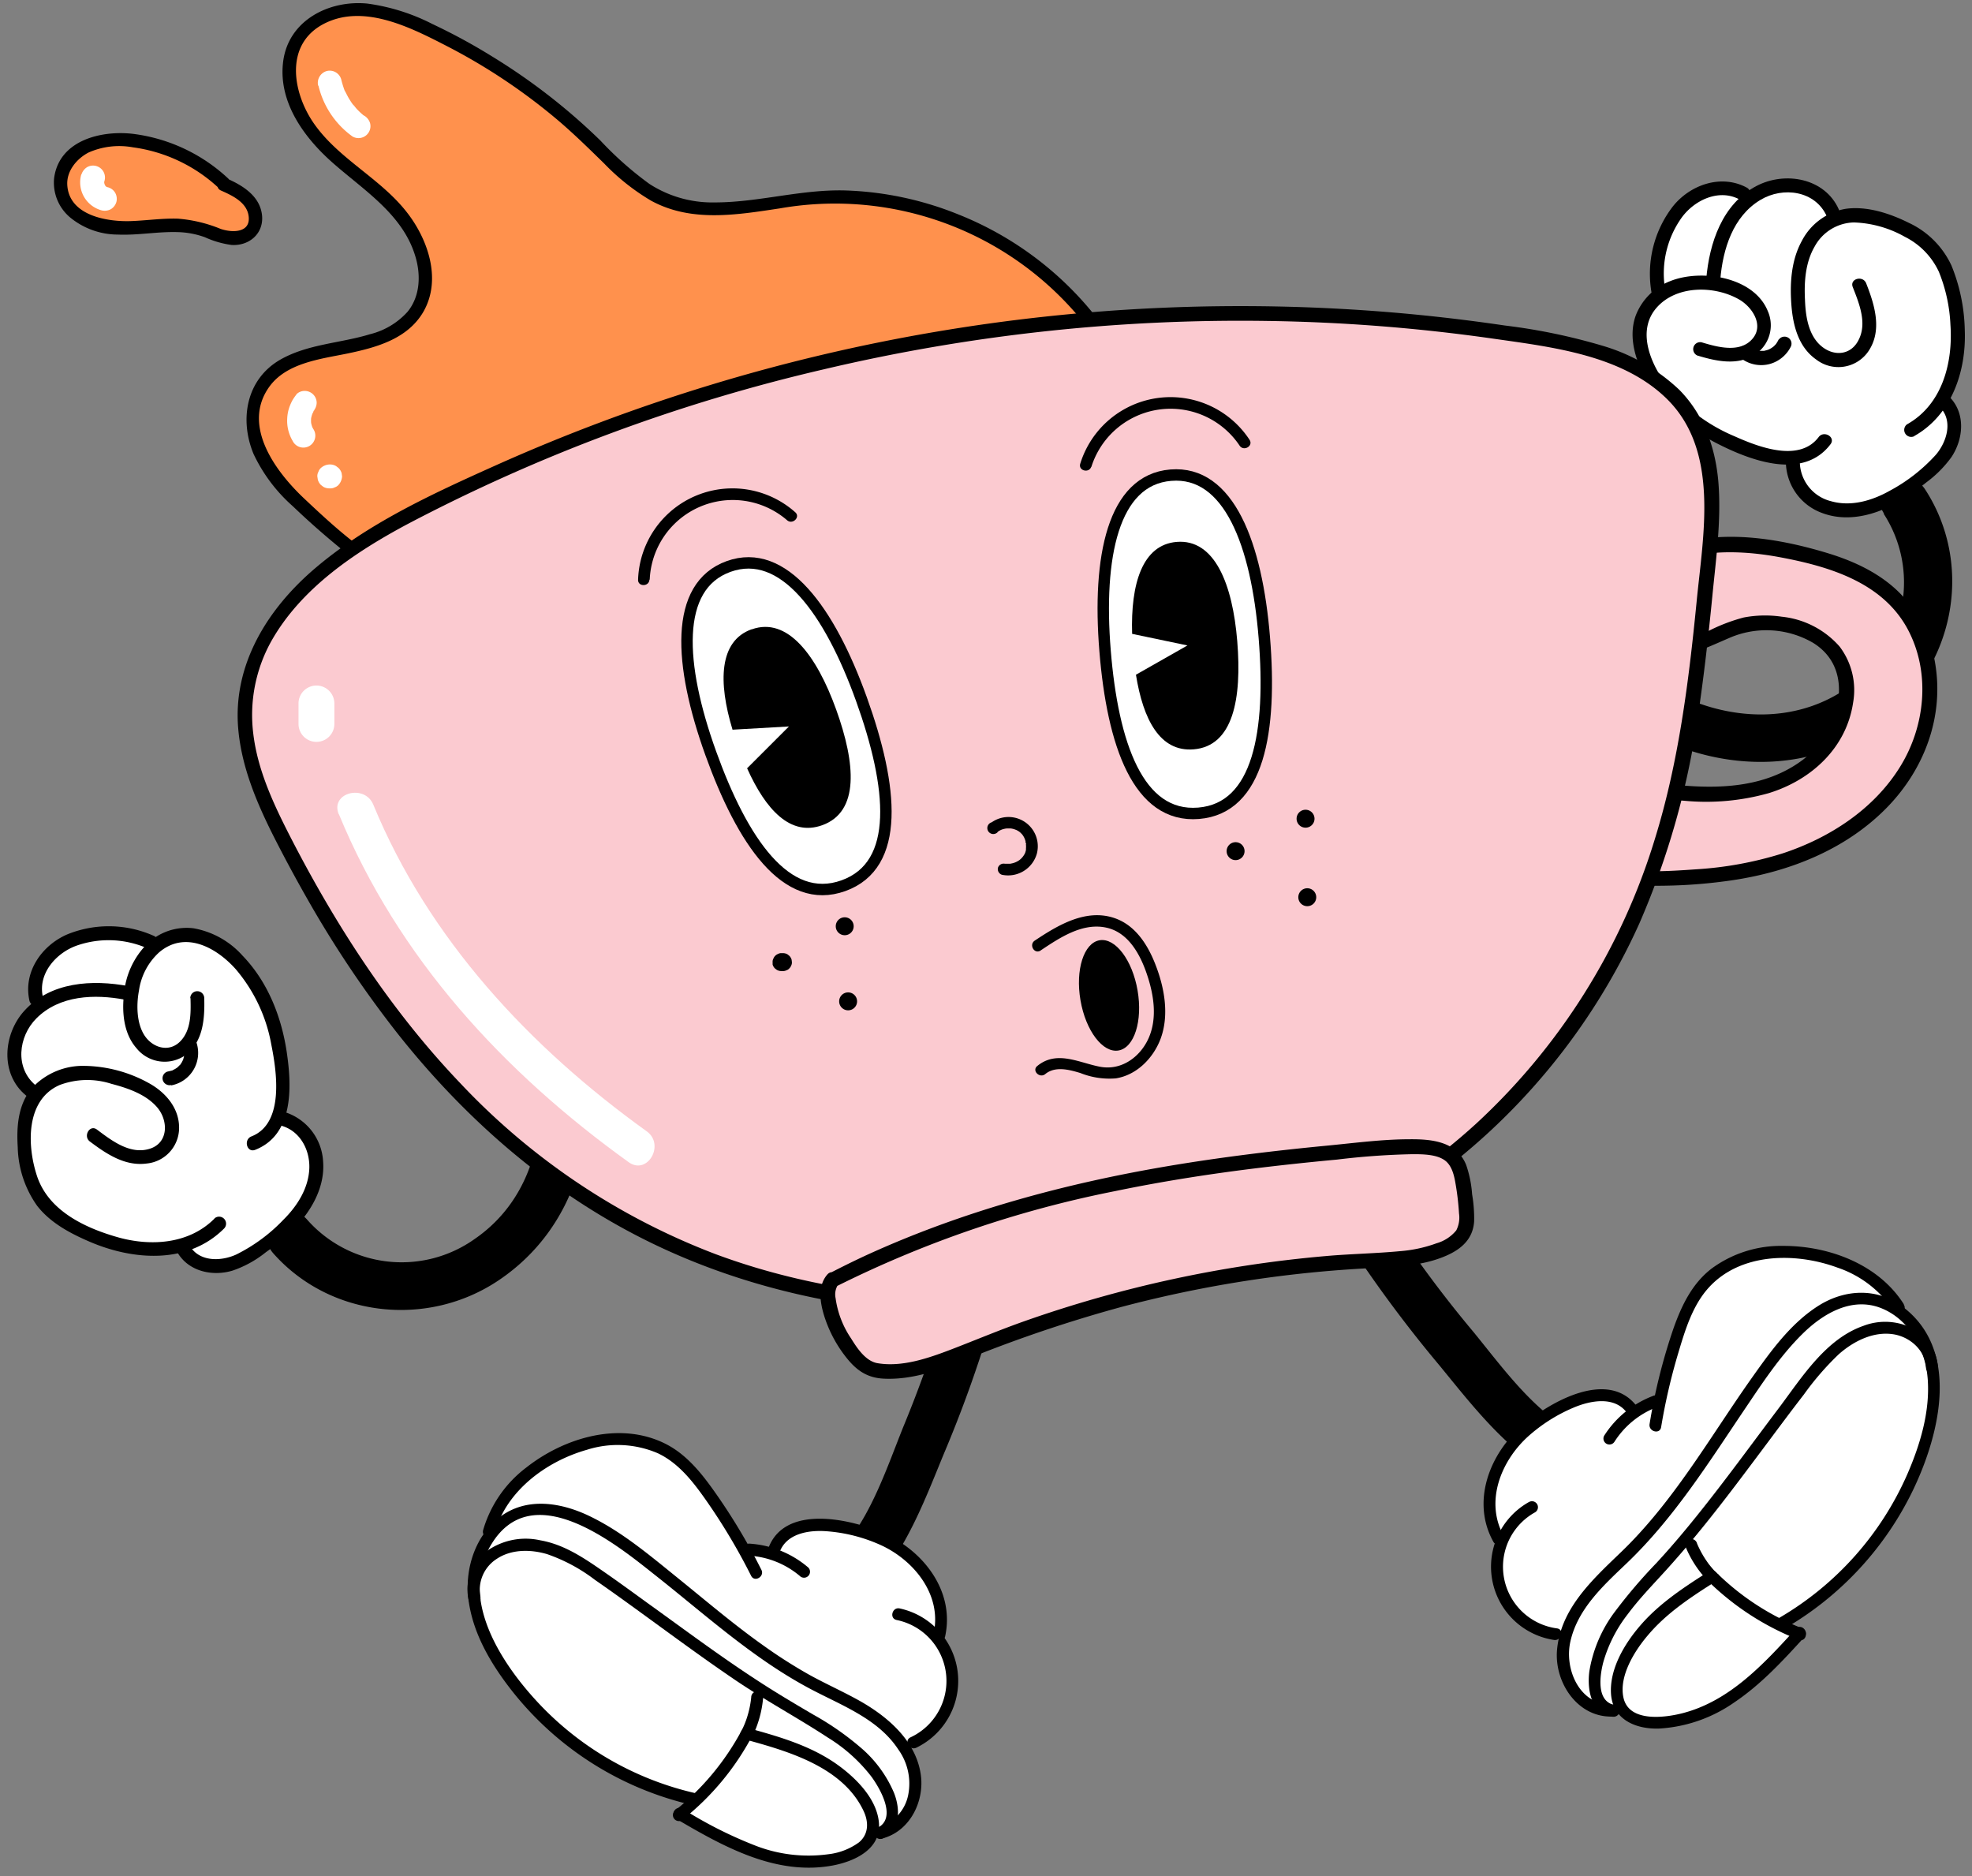 <?xml version="1.0" encoding="UTF-8" standalone="no"?><svg xmlns="http://www.w3.org/2000/svg" xmlns:xlink="http://www.w3.org/1999/xlink" data-name="Layer 1" fill="#000000" height="314" preserveAspectRatio="xMidYMid meet" version="1" viewBox="45.6 133.4 330.1 314.0" width="330.1" zoomAndPan="magnify"><rect x="45.6" y="133.4" width="330.1" height="314.0" fill="#808080" stroke="none"/><g id="change1_1"><path d="M233.18,194.66c-9.94-18.64-31.73-30.22-52.73-28-7.73.8-15.78,3.25-23,.45-5.06-2-8.84-6.17-12.74-9.94a99.6,99.6,0,0,0-27.89-19c-3.43-1.57-7-3-10.81-3.09s-7.77,1.2-10,4.21c-3.74,4.94-1.52,12.3,2.53,17s9.61,7.9,13.71,12.55,6.49,11.92,2.9,17c-5.58,7.88-20.14,4-25.49,12-2.37,3.56-1.91,8.43,0,12.24s5.19,6.77,8.37,9.64c5.92,5.33,12.25,10.8,20,12.46,10.15,2.16,20.51-2.66,29-8.66s16.13-13.38,25.66-17.5c14.37-6.23,30.75-4.2,46.41-4.86,5.77-.24,12.08-1.13,16-5.39" fill="#ff914d" fill-rule="evenodd"/></g><g id="change2_1"><path d="M234.15,194.09A55.62,55.62,0,0,0,206,169.28a55,55,0,0,0-18.76-4c-7.44-.24-14.61,2-22,2a19.38,19.38,0,0,1-10.95-3.11,57.35,57.35,0,0,1-8.18-7.24,102.55,102.55,0,0,0-18-14A98.91,98.91,0,0,0,118,137.43,33.79,33.79,0,0,0,107.1,134c-6.4-.63-13.17,2.78-14.09,9.62s3.53,12.88,8.41,17.14c5.26,4.62,11.78,8.66,13.78,15.8.85,3,.7,6.46-1.36,9a12.48,12.48,0,0,1-6.31,3.78c-4.93,1.51-10.4,1.63-15,4.25-5.69,3.26-6.91,10-4.47,15.83a27.05,27.05,0,0,0,6.58,8.73c2.67,2.56,5.46,5,8.35,7.35,5.59,4.46,11.93,8.05,19.25,8.29,7.58.25,14.93-2.79,21.3-6.68s12.07-9,18.16-13.36a54.3,54.3,0,0,1,20.63-9.63c7.72-1.64,15.68-1.69,23.54-1.7,4,0,7.9,0,11.84-.11a45.21,45.21,0,0,0,10-1.18,17,17,0,0,0,8.16-4.59c1-1-.59-2.64-1.59-1.59-4.73,5-12.37,5-18.76,5.17-7.59.15-15.2-.14-22.79.38-7.35.49-14.67,1.79-21.41,4.86-6.57,3-12.27,7.52-17.94,11.93-11.1,8.65-25.42,18.68-40,12.16-6.45-2.89-11.89-7.92-17-12.74-4.65-4.42-10.28-12-5.79-18.45,2.87-4.15,8.72-4.77,13.26-5.71,4.76-1,10-2.42,12.64-7,3.12-5.48.68-12.34-3-16.89-4.45-5.54-11.3-8.76-15.37-14.63-3.5-5.06-4.92-13,1.46-16.52,6.66-3.64,14.65.43,20.68,3.53a98.83,98.83,0,0,1,18.56,12.34c2.76,2.33,5.33,4.86,7.92,7.39a36.83,36.83,0,0,0,7.85,6.22c6.74,3.68,14.37,2.37,21.6,1.28a53.42,53.42,0,0,1,50.88,19.23,49,49,0,0,1,5.07,7.68c.69,1.27,2.63.14,1.94-1.14Z"/></g><g id="change1_2"><path d="M83,164.07A27.07,27.07,0,0,0,68,157a14,14,0,0,0-8,.92,7.28,7.28,0,0,0-4.28,6.44c.11,3,2.7,5.54,5.57,6.52s6,.76,9,.52,6.15-.51,9,.39c1.38.43,2.67,1.11,4.08,1.42a4.37,4.37,0,0,0,4-.89c1.24-1.28,1-3.48,0-4.93a10,10,0,0,0-4.34-3" fill="#ff914d" fill-rule="evenodd"/></g><g id="change2_2"><path d="M83.79,163.27A28.53,28.53,0,0,0,68,155.82c-5.34-.67-12.5,1-13.34,7.39a7.59,7.59,0,0,0,2.77,6.66,12.62,12.62,0,0,0,7.87,2.79c3.37.15,6.71-.52,10.07-.41a14.33,14.33,0,0,1,4.54.86,15.84,15.84,0,0,0,4.46,1.29c2.91.18,5.35-1.86,5.1-4.87-.28-3.2-3.07-5-5.74-6.18-1.32-.59-2.46,1.35-1.14,1.94,1.86.82,4.28,1.94,4.62,4.21.43,2.91-2.74,2.88-4.68,2.21A23.63,23.63,0,0,0,75.39,170c-2.6-.08-5.18.3-7.78.4-4,.16-10.49-.88-10.75-6.09-.11-2.32,1.6-4.36,3.56-5.38a12.72,12.72,0,0,1,7.44-.87,26.12,26.12,0,0,1,14.34,6.8c1.06,1,2.65-.6,1.59-1.59Z"/></g><g id="change2_3"><path d="M360.93,219.41a21.09,21.09,0,0,1-4.61,28c-9.21,7.54-21.79,6.9-31.74,1.22-4.47-2.55-8.51,4.36-4,6.91,13.2,7.53,29.77,7.6,41.61-2.62,10.85-9.35,13.53-25.48,5.68-37.58-2.79-4.31-9.72-.3-6.91,4Z"/></g><g id="change3_1"><path d="M322.9,182.92a22.91,22.91,0,0,1,.6-9.64,11.16,11.16,0,0,1,1.71-3.76,11.53,11.53,0,0,1,2.67-2.45,11.7,11.7,0,0,1,5.09-2.2,6,6,0,0,1,5.12,1.65l0,0a11.59,11.59,0,0,1,5.65-2.07,9.27,9.27,0,0,1,5.8,1.46,16.67,16.67,0,0,1,3.8,4l.32-.18a16,16,0,0,1,15.26,5,20.63,20.63,0,0,1,4.28,12.61,46.32,46.32,0,0,1-2,13.35l0,.08a6.24,6.24,0,0,1,1.66,5.26,9.64,9.64,0,0,1-2.5,5,21.91,21.91,0,0,1-4.43,3.59,25.56,25.56,0,0,1-7.89,3.71,11.94,11.94,0,0,1-8.52-.87,7.88,7.88,0,0,1-4.19-7.16l-.31-.05a73.9,73.9,0,0,1-13.14-5.15,25.21,25.21,0,0,1-10.19-9.52,13.11,13.11,0,0,1-1.81-6.46,8.14,8.14,0,0,1,2.63-6Z" fill="#ffffff"/></g><g id="change2_4"><path d="M329.78,192.92c3.07.93,6.61,1.71,9.52-.13a5.86,5.86,0,0,0,2.21-7.34c-2.34-5.75-11.17-7.07-16.32-5a10.07,10.07,0,0,0-5.77,5.74c-1.09,3-.39,6.27.89,9.08,2.52,5.48,7.41,9.65,12.71,12.35,5.53,2.83,14.38,6.23,19,.13.9-1.2-1.13-2.37-2-1.18-3.26,4.3-10.14,1.61-14.07-.15a29.05,29.05,0,0,1-10.93-8c-2.86-3.56-5.65-9.43-2.15-13.48,3.3-3.82,9.7-3.79,13.84-1.42,2.14,1.22,4.21,4.24,2.27,6.55-2.09,2.5-5.94,1.41-8.55.62a1.17,1.17,0,0,0-.62,2.25Z"/></g><g id="change2_5"><path d="M324.29,181.59a16.09,16.09,0,0,1,2.88-11.86c2.15-2.88,6.19-4.77,9.61-2.95,1.33.71,2.51-1.31,1.18-2-4.27-2.27-9.43-.46-12.32,3.15a18.44,18.44,0,0,0-3.61,14.3c.26,1.48,2.52.85,2.26-.62Z"/></g><g id="change2_6"><path d="M333.57,180.15c.43-5.06,2.11-10.54,6.73-13.3,3.78-2.26,9.17-1.55,11.1,2.77.62,1.38,2.63.19,2-1.18-2.34-5.25-9-6.42-13.78-3.91-5.73,3-7.9,9.55-8.41,15.62-.13,1.5,2.21,1.5,2.34,0Z"/></g><g id="change2_7"><path d="M343.33,190.23a5.24,5.24,0,0,1-.45.76h0l-.13.14a3.11,3.11,0,0,1-.32.31c-.08.07-.16.14,0,0l-.16.11a3,3,0,0,1-.38.24l-.17.09c-.1.05-.19.08,0,0a3.45,3.45,0,0,1-.42.14l-.4.1c-.13,0,.16,0-.06,0l-.21,0H340l-.16,0a4.05,4.05,0,0,1-.47-.12l-.2-.07c-.17,0,.14.08,0,0a4.77,4.77,0,0,1-.87-.52,1.18,1.18,0,0,0-1.6.42,1.2,1.2,0,0,0,.42,1.6,5.56,5.56,0,0,0,4.77.88,5.62,5.62,0,0,0,3.5-2.93,1.17,1.17,0,0,0-2-1.18Z"/></g><g id="change2_8"><path d="M366,206.4c6.3-3.52,8.76-10.87,8.49-17.75a30.09,30.09,0,0,0-2.23-10.81,14.69,14.69,0,0,0-7.13-7.14c-3.15-1.57-7-2.85-10.57-2.35a10.19,10.19,0,0,0-7.37,5.42c-1.79,3.28-2,7.19-1.71,10.84.28,3.37,1.21,6.91,4.12,8.95a6.09,6.09,0,0,0,8.67-1.24c2.49-3.52,1.15-7.85-.28-11.49-.54-1.39-2.8-.79-2.25.62,1.06,2.7,2.42,6,1,8.8-1.19,2.47-3.87,2.87-6,1.29-2.43-1.8-2.9-5.2-3-8-.15-3,.07-6.23,1.64-8.91a7.69,7.69,0,0,1,6.54-4,18.59,18.59,0,0,1,8.55,2.41,12.38,12.38,0,0,1,5.68,5.84,26.65,26.65,0,0,1,1.94,8.9c.44,6.35-1.37,13.35-7.28,16.65a1.17,1.17,0,0,0,1.18,2Z"/></g><g id="change2_9"><path d="M370.37,201.59c2.18,2.27,1.11,5.74-.68,7.88a28.56,28.56,0,0,1-7.78,6.08c-2.94,1.65-6.46,2.69-9.8,1.74a6.88,6.88,0,0,1-5.21-6.11c0-1.5-2.39-1.51-2.34,0a9.19,9.19,0,0,0,6.13,8.11c4,1.48,8.39.43,12-1.51a37.28,37.28,0,0,0,5.35-3.63,19.41,19.41,0,0,0,4.21-4.23c2-3,2.41-7.22-.23-10-1-1.09-2.7.57-1.66,1.65Z"/></g><g id="change2_10"><path d="M91.35,343.18c9.54,10.76,25.89,12.49,37.75,4.49,13-8.75,17.31-24.66,13.57-39.42-1.27-5-9-2.87-7.72,2.13,2.83,11.17,0,23.6-9.89,30.39A21.1,21.1,0,0,1,97,337.52c-3.42-3.86-9.06,1.82-5.65,5.66Z"/></g><g id="change3_2"><path d="M72,291.17a23,23,0,0,0-9.45-2,9.73,9.73,0,0,0-7.15,2.57A11.75,11.75,0,0,0,52,296.06a6,6,0,0,0,.22,5.38l0,0a11.57,11.57,0,0,0-3.5,4.9,9.19,9.19,0,0,0-.14,6,16.54,16.54,0,0,0,2.85,4.74l-.26.26a16,16,0,0,0,.79,16.05,20.62,20.62,0,0,0,11,7.49,46.57,46.57,0,0,0,13.42,1.61l.06,0a6.25,6.25,0,0,0,4.63,3,9.61,9.61,0,0,0,5.53-1.06,22,22,0,0,0,4.65-3.31,25.61,25.61,0,0,0,5.68-6.61,12,12,0,0,0,1.43-8.45,7.87,7.87,0,0,0-5.78-5.94l0-.32a73.35,73.35,0,0,0-1.46-14,25.2,25.2,0,0,0-6.45-12.36A13.06,13.06,0,0,0,78.87,290a8.2,8.2,0,0,0-6.53.92Z" fill="#ffffff"/></g><g id="change2_11"><path d="M77.49,300.47c.06,2.46.13,5.33-1.71,7.22s-4.53,1.13-5.92-.88-1.46-5.16-1-7.6a10.65,10.65,0,0,1,3.41-6.44c4.33-3.64,9.51-.81,12.76,2.81a26.7,26.7,0,0,1,6,12.73c.9,4.52,2.18,13.12-3.33,15.29-1.39.54-.78,2.8.62,2.25,6.44-2.53,6.13-10.52,5.3-16.21-.87-6-3.18-11.9-7.42-16.29A14.33,14.33,0,0,0,78,288.77a9.51,9.51,0,0,0-7.75,2.59,13.45,13.45,0,0,0-3.89,8.36c-.37,3.1-.07,6.65,2.07,9.1a6.05,6.05,0,0,0,8.2,1.19c3-2.24,3.25-6.11,3.16-9.54a1.17,1.17,0,0,0-2.34,0Z"/></g><g id="change2_12"><path d="M71.57,290.14a18.45,18.45,0,0,0-14.71-.35c-4.28,1.85-7.39,6.3-6.34,11.06.32,1.47,2.57.85,2.25-.62-.84-3.85,2.16-7.27,5.58-8.53a16.18,16.18,0,0,1,12,.46c1.35.64,2.54-1.38,1.18-2Z"/></g><g id="change2_13"><path d="M67.14,298.46c-6.06-1.14-13.06-.76-17.48,4.13-3.54,3.91-4.08,10.56.28,14.15,1.16.95,2.82-.7,1.66-1.66-3.55-2.91-2.94-8.19.09-11.23,3.88-3.89,9.74-4.09,14.83-3.13,1.47.27,2.1-2,.62-2.26Z"/></g><g id="change2_14"><path d="M74.23,315.07a5.53,5.53,0,0,0,4.17-7.43,1.19,1.19,0,0,0-1.44-.82,1.17,1.17,0,0,0-.81,1.44,6.05,6.05,0,0,1,.26.95c0-.1,0-.15,0,0a1.93,1.93,0,0,1,0,.24,4.17,4.17,0,0,1,0,.5c0,.05,0,.29,0,0l0,.19a3.74,3.74,0,0,1-.12.48c0,.08-.06.16-.08.23s.08-.15,0,0-.14.29-.22.42l-.1.15s-.17.23-.07.1,0,.06-.07.09l-.16.16c-.1.11-.21.21-.32.31s-.23.15,0,0l-.15.1a3.07,3.07,0,0,1-.39.23l-.2.1-.08,0c-.08,0-.05,0,.08,0,0,.06-.33.11-.39.13l-.48.11a1.16,1.16,0,0,0-.81,1.43,1.19,1.19,0,0,0,1.43.82Z"/></g><g id="change2_15"><path d="M81.51,337.35c-4.26,4.29-10.68,4.7-16.23,3.12S53.66,336,51.77,330.16c-1.65-5.06-1.89-12.67,3.82-15.16a13.15,13.15,0,0,1,8.65-.2c2.71.71,5.78,1.74,7.66,3.93s1.94,5.92-1.2,6.93c-3.29,1.06-6.4-1.35-8.87-3.2-1.21-.91-2.37,1.12-1.18,2,2.77,2.08,5.87,4.17,9.51,3.68a6,6,0,0,0,5.42-6c0-3.36-2.35-6-5.18-7.52a22.89,22.89,0,0,0-10.56-2.82,11.63,11.63,0,0,0-8.94,3.76c-2.28,2.73-2.55,6.45-2.33,9.86a17.63,17.63,0,0,0,3.24,9.79c2.25,2.9,5.63,4.67,8.94,6.08,7.28,3.09,16.42,3.73,22.41-2.32a1.17,1.17,0,0,0-1.65-1.65Z"/></g><g id="change2_16"><path d="M75.33,343.07c1.87,3.15,5.85,4,9.18,3A18.19,18.19,0,0,0,90.09,343,37.25,37.25,0,0,0,95,338.86c2.8-2.92,5-6.84,4.69-11a9.19,9.19,0,0,0-6.19-8.25c-1.43-.45-2,1.8-.62,2.26,3,.94,4.58,4,4.5,7-.1,3.36-2,6.36-4.33,8.67a28.18,28.18,0,0,1-7.92,5.84c-2.54,1.15-6.15,1.25-7.76-1.46a1.17,1.17,0,0,0-2,1.18Z"/></g><g id="change2_17"><path d="M193.07,397.24c4.79-5.94,7.62-13.45,10.49-20.43a212.07,212.07,0,0,0,8-22.28c1.41-5-6.3-7.08-7.71-2.12a207.76,207.76,0,0,1-7.09,19.92c-2.53,6.32-5.05,13.87-9.38,19.25-3.2,4,2.42,9.67,5.65,5.66Z"/></g><g id="change2_18"><path d="M306.82,371.76c-5.69-3.84-10.26-10.15-14.55-15.4a196.21,196.21,0,0,1-12.84-17.11c-2.8-4.29-9.73-.29-6.9,4A217,217,0,0,0,286.61,362c4.81,5.87,9.81,12.36,16.17,16.64,4.28,2.89,8.29-4,4-6.9Z"/></g><g id="change4_1"><path d="M317.11,231.93c3.26-4.06,8.35-6.37,13.5-7.1s10.42,0,15.51,1.08c5.9,1.27,11.91,3.18,16.26,7.36,6.48,6.22,7.83,16.66,4.45,25s-10.82,14.55-19.14,18-17.46,4.26-26.44,4.16c-4.27-.05-8.82-.4-12.22-3s-4.8-8.17-1.73-11.14c2.56-2.46,6.65-2,10.16-1.41,7.09,1.19,14.4,2.23,21.43.74s12.81-5.32,15.05-12.16-.39-12.6-7.21-14.89a17,17,0,0,0-12.25.47c-3.52,1.69-6.64,3-10.54,3.35s-8.33-1.44-9.58-5.15Z" fill="#fbcad0"/></g><g id="change2_19"><path d="M318,232.82c6.18-7.53,16.63-7.81,25.47-6.17,8.39,1.56,17.53,4.27,21.67,12.45,3.61,7.13,2.69,15.86-1.43,22.56-4.41,7.18-11.86,12-19.76,14.59a60.65,60.65,0,0,1-14.45,2.65c-4.55.32-9.43.62-13.95-.2-3.87-.7-7.61-2.63-8.53-6.75a5.15,5.15,0,0,1,.95-4.58c1.34-1.51,3.47-1.79,5.37-1.74a51.14,51.14,0,0,1,6.64.88c2.49.39,5,.72,7.51.91a38.6,38.6,0,0,0,14.19-1.27c7.1-2.18,13-7.56,14.12-15.16a12.06,12.06,0,0,0-2.26-9.37,14.9,14.9,0,0,0-9.68-5,19.18,19.18,0,0,0-6.37.13,29.69,29.69,0,0,0-6,2.31c-3.7,1.61-8.27,3-12.2,1.42a6.39,6.39,0,0,1-3.69-3.57l-.13,1,2.75-5.27c.74-1.42-1.41-2.69-2.16-1.26-.9,1.73-2,3.46-2.75,5.27s1.48,3.9,2.71,4.84a11.27,11.27,0,0,0,5.58,2.15c5,.59,9.48-1.78,13.89-3.64A15.56,15.56,0,0,1,349.11,241c7.57,4.69,4.08,15.33-1.93,19.72-8.66,6.33-20.3,4.32-30.12,2.79-4.06-.63-9.1-.85-11.63,3.08-2.12,3.3-.9,7.82,1.54,10.59,3,3.45,8.11,4.22,12.47,4.4a86.4,86.4,0,0,0,16.07-.84c9.62-1.42,19.11-5.15,26-12.23,6.27-6.45,9.56-15.26,8-24.23a22.06,22.06,0,0,0-5.67-11.38c-3.32-3.46-7.79-5.55-12.31-6.92-9.48-2.88-21-4.58-30,.63a19.19,19.19,0,0,0-5.26,4.44C315.21,232.28,317,234.06,318,232.82Z"/></g><g id="change4_2"><path d="M226.9,351.15c-73.63,7.57-111.49-33-134.46-78.38-3.31-6.55-6.23-13.67-5.88-21,.73-15.47,15-25.71,28.13-32.49A303.32,303.32,0,0,1,302.78,190c10,1.68,21.19,4.74,26.31,14,3.78,6.85,3.16,15.26,2.44,23.07-1.48,15.81-3,31.77-7.6,46.85C310.86,316.65,275,346.19,226.9,351.15Z" fill="#fbcad0"/></g><g id="change2_20"><path d="M226.9,349.9c-20.72,2.1-41.91.7-61.54-6.6a114.55,114.55,0,0,1-42.71-28.6c-11.6-12.14-20.81-26.36-28.46-41.25C91.4,268,88.73,262.33,88,256.22a25.37,25.37,0,0,1,3-15.48c5-8.89,14-14.9,22.74-19.58a290.68,290.68,0,0,1,69.78-25.95,303.27,303.27,0,0,1,74.32-8.09,297.18,297.18,0,0,1,37.57,2.94c9.9,1.42,21.68,2.72,29.19,10.08,8.92,8.74,6.07,22.9,5,34-1.32,13.39-3,26.84-7,39.73a107.45,107.45,0,0,1-29.83,47.53c-14.31,13.1-32.14,21.84-51,26.06a131.42,131.42,0,0,1-14.88,2.43c-1.59.16-1.6,2.66,0,2.5,20.29-2.12,40.11-8.75,56.86-20.54A107.92,107.92,0,0,0,320,288a134.3,134.3,0,0,0,9.8-34.55c1-6.7,1.77-13.45,2.43-20.21.62-6.38,1.55-12.91,1-19.33-.51-5.69-2.45-11.13-6.52-15.26a31.65,31.65,0,0,0-12.82-7.37,99.29,99.29,0,0,0-16.4-3.4q-9.46-1.4-19-2.2a304.89,304.89,0,0,0-150.15,25.72c-10.38,4.66-21.1,9.58-29.86,17-8,6.76-13.95,16.16-13,27,.57,6.5,3.18,12.57,6.1,18.33q2.88,5.65,6.05,11.15a180.78,180.78,0,0,0,14.59,21.59c10.82,13.65,24.08,25.43,39.57,33.53,17.86,9.35,37.93,13.4,58,13.38a170.18,170.18,0,0,0,17.19-.91C228.48,352.23,228.5,349.73,226.9,349.9Z"/></g><g id="change4_3"><path d="M185,347.63c28.8-14.79,59.91-19.49,92.31-22.07,3.15-.25,6.37-.48,9.42.33s3.62,3.94,4,7c.65,5.21,1,7.31-2.89,9.24s-8.46,2.06-12.83,2.27a204.19,204.19,0,0,0-66.79,14.85c-5.12,2.1-10.5,4.24-16,3.53-4.11-.54-10.12-12-7.23-15.15" fill="#fbcad0"/></g><g id="change2_21"><path d="M185.59,348.71a184.23,184.23,0,0,1,46.67-15.95c8.11-1.68,16.31-2.95,24.53-3.94q6.27-.75,12.56-1.33a124.86,124.86,0,0,1,12.67-.91c1.76,0,4.33,0,5.7,1.25,1.07,1,1.36,2.66,1.58,4a43.23,43.23,0,0,1,.53,4.68,4.71,4.71,0,0,1-.46,2.82,6.6,6.6,0,0,1-3.3,2.16,22.72,22.72,0,0,1-6,1.31c-4.17.4-8.36.46-12.53.83A204.86,204.86,0,0,0,217,354.56c-4.1,1.45-8.11,3.14-12.17,4.7-3.79,1.45-8.22,3-12.34,2.3-2-.33-3.46-2.58-4.43-4.15a15.82,15.82,0,0,1-2.59-6.75,3,3,0,0,1,.36-2.15c1-1.21-.71-3-1.76-1.77-1.53,1.78-1.24,4.31-.65,6.42a21.56,21.56,0,0,0,3.85,7.46c1.7,2.15,3.5,3.4,6.28,3.53,4.58.22,9-1.32,13.24-3a231,231,0,0,1,26.51-9A203.14,203.14,0,0,1,261,346.84q7-.84,14-1.19c4.28-.21,8.68-.34,12.67-2.07,2.57-1.12,4.49-2.81,4.69-5.74a24,24,0,0,0-.34-4.56,19.08,19.08,0,0,0-1-4.92c-1.58-3.88-5.67-4.31-9.42-4.28-4.58,0-9.21.62-13.77,1.06-8.89.85-17.77,1.93-26.58,3.41-17.46,2.95-34.66,7.61-50.77,15q-3.07,1.43-6.09,3c-1.43.73-.17,2.89,1.26,2.16Z"/></g><g id="change3_3"><path d="M174.88,392.89l-3.42-.12a2.3,2.3,0,0,1-.9-.15,2.26,2.26,0,0,1-.86-.95l-4.55-7.51-.3-.45a21.65,21.65,0,0,0-7.55-7.37,17.35,17.35,0,0,0-10.25-2.26,23.69,23.69,0,0,0-8.8,3.09,24.88,24.88,0,0,0-7,5.38c-3,3.53-4.44,8.13-5.77,12.58l.18.27a17.56,17.56,0,0,0,.66,10.83,32.79,32.79,0,0,0,5.71,9.39,58.71,58.71,0,0,0,29.73,19.13l.23-.07-2.47,2.41A60.52,60.52,0,0,0,170,442.65a28.37,28.37,0,0,0,11.28,2.48,13.87,13.87,0,0,0,10.33-4.55v-.06a8.13,8.13,0,0,0,6.74-5.54,10.85,10.85,0,0,0-1.16-8.87l.26-.19a9.45,9.45,0,0,0,2.11-1.32,16.7,16.7,0,0,0,3.15-3,11.21,11.21,0,0,0-.25-13.95l.22-.33a14.13,14.13,0,0,0-3.85-12.77,22.2,22.2,0,0,0-11.52-5.73,16.34,16.34,0,0,0-6.64-.15,8.42,8.42,0,0,0-5.43,3.62Z" fill="#ffffff"/></g><g id="change2_22"><path d="M176.05,393.34c1.09-3.29,4.93-3.88,7.93-3.65a26.73,26.73,0,0,1,9.41,2.48c5.41,2.63,9.87,8.29,8.5,14.59-.28,1.26,1.65,1.79,1.92.53,1.64-7.5-3.56-14.26-10.16-17.2-5.53-2.46-16.94-5.11-19.53,2.72-.4,1.22,1.53,1.75,1.93.53Z"/></g><g id="change2_23"><path d="M171,393.78a14.54,14.54,0,0,1,8.48,3.39,1,1,0,0,0,1.42,0,1,1,0,0,0,0-1.41,16.76,16.76,0,0,0-9.9-4,1,1,0,0,0-1,1,1,1,0,0,0,1,1Z"/></g><g id="change2_24"><path d="M128.4,390.05c1.9-7.11,8.64-12.07,15.46-14a17,17,0,0,1,11.89.6c3.59,1.71,6.05,5,8.26,8.17a101.18,101.18,0,0,1,7.32,12.32c.57,1.15,2.3.14,1.72-1a101.11,101.11,0,0,0-7.31-12.32c-2.37-3.41-5-6.9-8.79-8.79-7.62-3.8-16.91-1-23.26,4a20.2,20.2,0,0,0-7.22,10.48,1,1,0,0,0,1.93.53Z"/></g><g id="change2_25"><path d="M195.67,404.54A10.41,10.41,0,0,1,198,424.19c-1.15.57-.14,2.29,1,1.72a12.41,12.41,0,0,0-2.79-23.3c-1.25-.28-1.79,1.65-.53,1.93Z"/></g><g id="change2_26"><path d="M161.93,433.51a51.87,51.87,0,0,1-25.62-14.46c-6.47-6.7-14.18-18-8.39-27.29,6.81-11,20.28-.36,27,5,8.52,6.69,16.59,14.14,26.22,19.26,5.25,2.8,11.43,5,14.84,10.21a9.77,9.77,0,0,1,1.65,7.58,7,7,0,0,1-4.83,5.36,1,1,0,0,0,.53,1.93c4.64-1.22,7.1-6.31,6.38-10.84-.88-5.58-5.54-9.55-10.2-12.18-2.78-1.56-5.71-2.85-8.5-4.4a83.57,83.57,0,0,1-7.6-4.85c-5-3.54-9.63-7.5-14.37-11.33s-9.31-7.7-14.64-10.29c-4.82-2.35-10.68-3.34-15.22.17-3.94,3.06-5.69,8.33-5.22,13.19.57,5.78,3.6,11,7.09,15.51a53.7,53.7,0,0,0,30.3,19.4c1.26.29,1.79-1.64.54-1.93Z"/></g><g id="change2_27"><path d="M171,424.72c7,1.93,15.76,4.6,19.15,11.77.87,1.83.89,3.87-.75,5.26a10.78,10.78,0,0,1-5.16,2,24.52,24.52,0,0,1-12-1.37,70.44,70.44,0,0,1-12.44-6.28,1,1,0,0,0-1,1.73c7.88,4.63,16.66,9.55,26.15,7.81,3.61-.67,8.06-2.67,7.79-7-.26-4.06-3.77-7.57-6.88-9.82-4.25-3.07-9.36-4.62-14.36-6a1,1,0,0,0-.53,1.93Z"/></g><g id="change2_28"><path d="M160,437.84a44.26,44.26,0,0,0,11.45-13.78c.61-1.13-1.12-2.14-1.72-1a43.19,43.19,0,0,1-11.14,13.38,1,1,0,1,0,1.41,1.41Z"/></g><g id="change2_29"><path d="M126.05,400.81a6.15,6.15,0,0,1,2.72-6.51c2.46-1.63,5.67-1.59,8.41-.78a28.46,28.46,0,0,1,8,4.3c2.56,1.77,5.08,3.59,7.6,5.42,5.18,3.76,10.32,7.56,15.61,11.16s10.61,6.43,15.8,9.83a27.07,27.07,0,0,1,7.3,6.56c1.49,2.06,4.33,7,.91,8.58-1.16.55-.15,2.27,1,1.72,3-1.4,2.9-5,1.84-7.64a20.46,20.46,0,0,0-5.23-7.26,48.11,48.11,0,0,0-8.36-5.86c-3.22-1.89-6.42-3.79-9.54-5.84-6.13-4-12-8.39-18-12.7-2.89-2.1-5.77-4.2-8.72-6.21s-5.9-3.77-9.33-4.37a11.22,11.22,0,0,0-9.25,2,8.05,8.05,0,0,0-2.74,8.09,1,1,0,0,0,1.93-.53Z"/></g><g id="change2_30"><path d="M171.35,424.42a18.32,18.32,0,0,0,2-6.94,1,1,0,0,0-1-1,1,1,0,0,0-1,1,16.39,16.39,0,0,1-.59,3,14.77,14.77,0,0,1-1.18,2.88,1,1,0,0,0,1.73,1Z"/></g><g id="change3_4"><path d="M319,369.21l3.23-1.12a2.14,2.14,0,0,0,.81-.41,2.32,2.32,0,0,0,.55-1.16l2.12-8.52.15-.52a21.74,21.74,0,0,1,5-9.27,17.35,17.35,0,0,1,9.12-5.19,23.62,23.62,0,0,1,9.32.35,24.91,24.91,0,0,1,8.31,3.06c3.94,2.48,6.64,6.45,9.23,10.31l-.09.31a17.53,17.53,0,0,1,2.57,10.55,32.67,32.67,0,0,1-2.68,10.65A58.67,58.67,0,0,1,344,405.31h-.24l3.07,1.57a60.36,60.36,0,0,1-8.42,8.42,28.33,28.33,0,0,1-10,5.71,13.89,13.89,0,0,1-11.21-1.29l0-.06a8.16,8.16,0,0,1-8.08-3.3,10.92,10.92,0,0,1-1.52-8.82l-.29-.1a9.23,9.23,0,0,1-2.41-.64,16.58,16.58,0,0,1-3.9-2,11.22,11.22,0,0,1-3.89-13.4l-.31-.24a14.14,14.14,0,0,1-.1-13.34,22.28,22.28,0,0,1,9.31-8.88,16.43,16.43,0,0,1,6.31-2.11,8.43,8.43,0,0,1,6.25,1.85Z" fill="#ffffff"/></g><g id="change2_31"><path d="M319.75,369c-4.73-6.67-14.64-1-19.25,2.94-5.55,4.73-8.71,12.83-4.87,19.6a1,1,0,0,0,1.72-1c-3.24-5.74-.54-12.54,4-16.68A27.19,27.19,0,0,1,309,369c2.83-1.2,6.94-2,9,.95.74,1,2.48,0,1.73-1Z"/></g><g id="change2_32"><path d="M322.41,367a16.74,16.74,0,0,0-8.29,6.71,1,1,0,0,0,1.73,1,14.59,14.59,0,0,1,7.09-5.79,1,1,0,0,0,.7-1.23,1,1,0,0,0-1.23-.7Z"/></g><g id="change2_33"><path d="M364.3,351.71c-4.22-6.7-12.54-9.8-20.21-9.78a19.56,19.56,0,0,0-12,3.81c-3.25,2.51-5,6.17-6.36,10a97,97,0,0,0-4,16c-.21,1.26,1.71,1.8,1.93.53a100.38,100.38,0,0,1,2.91-12.54c1.12-3.74,2.34-7.78,5-10.75,5.33-5.94,14.59-6,21.6-3.42a18.21,18.21,0,0,1,9.38,7.19c.68,1.09,2.41.09,1.73-1Z"/></g><g id="change2_34"><path d="M301.57,384.78a12.4,12.4,0,0,0,4.15,23.1c1.26.2,1.8-1.73.53-1.93a10.41,10.41,0,0,1-3.67-19.44,1,1,0,0,0-1-1.73Z"/></g><g id="change2_35"><path d="M344.46,405.9a53.77,53.77,0,0,0,21.44-23.25c4.45-9.34,7.91-23.48-2-30.68-4.2-3.05-9.47-2.77-13.78-.1-4.81,3-8.22,7.84-11.43,12.37-7,9.93-13,20.59-21.88,29.08-4.68,4.5-9.94,9.32-10.57,16.2-.49,5.44,3.43,11.42,9.34,11.18,1.28-.06,1.29-2.06,0-2-5.51.22-8.16-5.86-7.11-10.54,1.22-5.49,5.53-9.39,9.43-13.11,7.84-7.5,13.56-16.59,19.58-25.53,3-4.44,6-9.07,9.83-12.85,3.46-3.42,8.3-6.29,13.24-4.3,4.71,1.9,7.34,6.89,7.73,11.75.43,5.44-1.23,11-3.37,15.94a52,52,0,0,1-21.45,24.11,1,1,0,0,0,1,1.73Z"/></g><g id="change2_36"><path d="M331.1,396.77c-3.92,2.5-7.87,5.14-10.93,8.7-2.6,3-5.15,7.23-4.9,11.39.26,4.39,4.21,6,8.11,5.85a24.38,24.38,0,0,0,12.55-4.39c4.46-3,8.1-6.95,11.69-10.89.87-.95-.54-2.37-1.41-1.41-5.34,5.85-11.09,12.14-19.07,14.15-3,.75-8.86,1.49-9.78-2.61-.79-3.57,1.8-7.76,4-10.36,3-3.6,6.88-6.22,10.78-8.7,1.08-.7.08-2.43-1-1.73Z"/></g><g id="change2_37"><path d="M347.23,405.92a42.59,42.59,0,0,1-14.37-9.37c-.91-.91-2.33.51-1.41,1.41a45.12,45.12,0,0,0,15.25,9.89c1.2.47,1.72-1.46.53-1.93Z"/></g><g id="change2_38"><path d="M370,362.31a7.91,7.91,0,0,0-4-6.45,10.15,10.15,0,0,0-8.45-.56c-6.39,2.22-10.36,8.7-14.24,13.84-4.46,5.91-8.81,11.91-13.44,17.68-2.24,2.8-4.55,5.54-7,8.19a86.82,86.82,0,0,0-7.05,8.28,22.65,22.65,0,0,0-4.17,9.82c-.4,3,.23,7.1,3.88,7.62,1.26.18,1.8-1.75.53-1.93-3.34-.47-2.67-5-2.05-7.3a23.65,23.65,0,0,1,4.08-7.95c1.88-2.53,4.08-4.8,6.2-7.13s4.12-4.68,6.08-7.09c4-4.91,7.76-10,11.55-15.06,1.86-2.5,3.73-5,5.64-7.47a47.66,47.66,0,0,1,5.81-6.71c2.45-2.18,5.79-3.89,9.16-3.37,2.78.43,5.35,2.67,5.47,5.59.05,1.28,2.05,1.29,2,0Z"/></g><g id="change2_39"><path d="M333.11,396.85a15.51,15.51,0,0,1-1.09-1.2c-.1-.11-.18-.22-.27-.33s.07.11,0,0l-.12-.15c-.17-.23-.33-.47-.49-.7-.3-.45-.58-.92-.83-1.39q-.19-.36-.36-.72c-.06-.12-.11-.23-.16-.35s-.11-.24-.07-.14-.06-.15-.05-.15a1,1,0,0,0-1.23-.7,1,1,0,0,0-.7,1.23,18,18,0,0,0,4,6,1,1,0,0,0,1.42-1.41Z"/></g><g id="change5_1"><path d="M241.59,212.93c9.73-.8,14.38,11.58,15.65,27.2s-.88,28.56-11,29.39-14.39-11.58-15.66-27.21,1.3-28.59,11-29.38Z" fill="#ffffff" fill-rule="evenodd" stroke="#000000" stroke-miterlimit="2.61" stroke-width="1.91"/></g><g id="change2_40"><path d="M242.57,224.1c6.36-.52,9.36,7.06,10.14,16.64s-.67,17.54-7.31,18.08c-5.64.46-8.45-5-9.65-12.49l8.62-4.9-9.26-1.94c-.26-8.35,1.7-14.92,7.46-15.39Z" fill-rule="evenodd"/></g><g id="change2_41"><path d="M228.27,211.6A13.9,13.9,0,0,1,253.11,208c.69,1,2.34.05,1.65-1a15.82,15.82,0,0,0-28.33,4c-.38,1.17,1.46,1.67,1.84.51Z"/></g><g id="change5_2"><path d="M167.57,228.21c9.19-3.3,16.91,7.43,22.22,22.18s6.59,27.8-3,31.25-16.91-7.43-22.22-22.18-6.2-27.94,3-31.25Z" fill="#ffffff" fill-rule="evenodd" stroke="#000000" stroke-miterlimit="2.61" stroke-width="1.91"/></g><g id="change2_42"><path d="M171.43,238.74c6-2.16,10.88,4.37,14.14,13.42s3.93,17.1-2.34,19.36c-5.32,1.91-9.45-2.59-12.57-9.53l7-7-9.44.54c-2.43-8-2.26-14.84,3.18-16.8Z" fill-rule="evenodd"/></g><g id="change2_43"><path d="M154.36,230.41a13.91,13.91,0,0,1,23-9.93c.93.79,2.28-.55,1.35-1.35a15.81,15.81,0,0,0-26.3,11.28c-.06,1.22,1.84,1.22,1.9,0Z"/></g><g id="change2_44"><ellipse cx="231.24" cy="300" rx="4.85" ry="9.36" transform="rotate(-9.77 231.237 299.974)"/></g><g id="change2_45"><path d="M219.78,292.49c3.18-2.12,7-4.7,11-3.83,3.5.75,5.46,4.1,6.6,7.22,1.28,3.53,2.07,7.72.49,11.28-1.41,3.17-4.56,5.45-8.1,4.79s-7.25-2.83-10.54-.13c-.95.78.4,2.12,1.34,1.35,1.67-1.37,4-.74,5.89-.17a13.07,13.07,0,0,0,5.92.89c3.5-.55,6.27-3.38,7.49-6.61,1.49-4,.65-8.57-.85-12.42-1.28-3.31-3.36-6.62-6.9-7.81-4.79-1.61-9.48,1.23-13.32,3.79-1,.68-.07,2.33,1,1.65Z"/></g><g id="change2_46"><path d="M212.57,272.66a2.71,2.71,0,0,1,1.14-.53,2.07,2.07,0,0,1,.49-.07h.35s.38,0,.25,0a3.5,3.5,0,0,1,.64.15s.31.12.2.07a2.31,2.31,0,0,1,.35.18,2.43,2.43,0,0,1,.42.3l.24.24.1.12c.1.12-.06-.09,0,0a3,3,0,0,1,.52,1.11c0,.11,0,.23.07.34s0,.16,0,.07,0,.1,0,.12a4,4,0,0,1,0,.69c0,.11,0,0,0,0a1.42,1.42,0,0,1,0,.2,2.86,2.86,0,0,1-.07.28,1.63,1.63,0,0,1-.24.54,3,3,0,0,1-.77.87,3.33,3.33,0,0,1-1.19.55l-.38.08c.14,0-.15,0-.19,0h-.4l-.14,0c.16,0-.14,0-.14,0a1,1,0,0,0-1.17.67,1,1,0,0,0,.66,1.17,5,5,0,0,0,5.86-3.56,4.9,4.9,0,0,0-7.56-5.22,1,1,0,1,0,1,1.64Z"/></g><g id="change2_47"><path d="M176.71,292.93h-.28a1.06,1.06,0,0,0-.58.13,1.36,1.36,0,0,0-.79.79,1.06,1.06,0,0,0-.13.58l0,.4a1.49,1.49,0,0,0,.39.66l.3.23a1.48,1.48,0,0,0,.76.21h.28a1.15,1.15,0,0,0,.58-.13,1,1,0,0,0,.48-.31,1.27,1.27,0,0,0,.32-.48,1.14,1.14,0,0,0,.12-.58l-.05-.4a1.49,1.49,0,0,0-.39-.66l-.3-.24a1.51,1.51,0,0,0-.76-.2Z"/></g><g id="change2_48"><path d="M187,289.93a1.5,1.5,0,0,0,0-3,1.5,1.5,0,0,0,0,3Z"/></g><g id="change2_49"><path d="M187.57,302.5a1.5,1.5,0,0,0,0-3,1.5,1.5,0,0,0,0,3Z"/></g><g id="change2_50"><path d="M252.43,277.36a1.5,1.5,0,0,0,0-3,1.5,1.5,0,0,0,0,3Z"/></g><g id="change2_51"><path d="M264.14,271.93a1.5,1.5,0,0,0,0-3,1.5,1.5,0,0,0,0,3Z"/></g><g id="change2_52"><path d="M264.43,285.07a1.5,1.5,0,0,0,0-3,1.5,1.5,0,0,0,0,3Z"/></g><g id="change3_5"><path d="M95.57,251.14v3.43a3,3,0,0,0,6,0v-3.43a3,3,0,0,0-6,0Z" fill="#ffffff"/></g><g id="change3_6"><path d="M102.33,269.68c9.92,24.07,27.56,43.18,48.51,58.24,3.14,2.25,6.14-2.95,3-5.18-19.55-14.05-36.49-32.17-45.75-54.66-1.45-3.52-7.26-2-5.79,1.6Z" fill="#ffffff"/></g><g id="change3_7"><path d="M98.9,147.71a14.61,14.61,0,0,0,5.7,8.53,2,2,0,0,0,1.55.2,2,2,0,0,0,1.19-.92,2,2,0,0,0,.2-1.54,2.26,2.26,0,0,0-.92-1.19c-.06,0-.34-.26-.07,0s0,0-.07-.06l-.39-.34c-.26-.23-.5-.47-.74-.72s-.45-.59-.71-.82c.11.1.26.34.07.09l-.14-.19c-.11-.16-.22-.31-.32-.48a8.64,8.64,0,0,1-.52-.89l-.24-.46-.12-.26c-.13-.29,0,0,0,.11a16.56,16.56,0,0,1-.65-2.07,2,2,0,0,0-2.46-1.4,2.06,2.06,0,0,0-1.4,2.46Z" fill="#ffffff"/></g><g id="change3_8"><path d="M95.24,199.4a9.33,9.33,0,0,0-.69,1,8.86,8.86,0,0,0-.49,1.09,6.68,6.68,0,0,0-.38,1.93,6.6,6.6,0,0,0,.9,3.76,2,2,0,1,0,3.45-2,5,5,0,0,1-.28-.57l.2.48a5,5,0,0,1-.31-1.15l.07.53a5.08,5.08,0,0,1,0-1.35l-.07.53a4.71,4.71,0,0,1,.34-1.22l-.2.47a4.63,4.63,0,0,1,.56-1l-.32.41,0-.06a2.21,2.21,0,0,0,.59-1.42,2,2,0,0,0-2-2,1.93,1.93,0,0,0-1.42.59Z" fill="#ffffff"/></g><g id="change3_9"><path d="M100.71,215.14h.15a1.47,1.47,0,0,0,.77-.17,1.5,1.5,0,0,0,.64-.41,2.35,2.35,0,0,0,.59-1.42l-.07-.53a2,2,0,0,0-.52-.88l-.4-.31a1.93,1.93,0,0,0-1-.28h-.15a2.29,2.29,0,0,0-1.41.59,1.5,1.5,0,0,0-.41.64,1.48,1.48,0,0,0-.18.77l.08.53a2,2,0,0,0,.51.89l.4.31a2,2,0,0,0,1,.27Z" fill="#ffffff"/></g><g id="change3_10"><path d="M59.2,162.61a4.85,4.85,0,0,0,3.42,6,2.17,2.17,0,0,0,1.54-.2,2.09,2.09,0,0,0,.92-1.2,2.06,2.06,0,0,0-.2-1.54,2,2,0,0,0-1.2-.92,2.25,2.25,0,0,1-.44-.14l.48.2a2.61,2.61,0,0,1-.56-.32l.41.31a2.56,2.56,0,0,1-.52-.52l.31.41A3.57,3.57,0,0,1,63,164l.2.48a3.29,3.29,0,0,1-.21-.76l.08.53a2.58,2.58,0,0,1,0-.68l-.08.53a3.69,3.69,0,0,1,.11-.45,2,2,0,0,0-2.94-2.26,2.22,2.22,0,0,0-.92,1.2Z" fill="#ffffff"/></g></svg>
